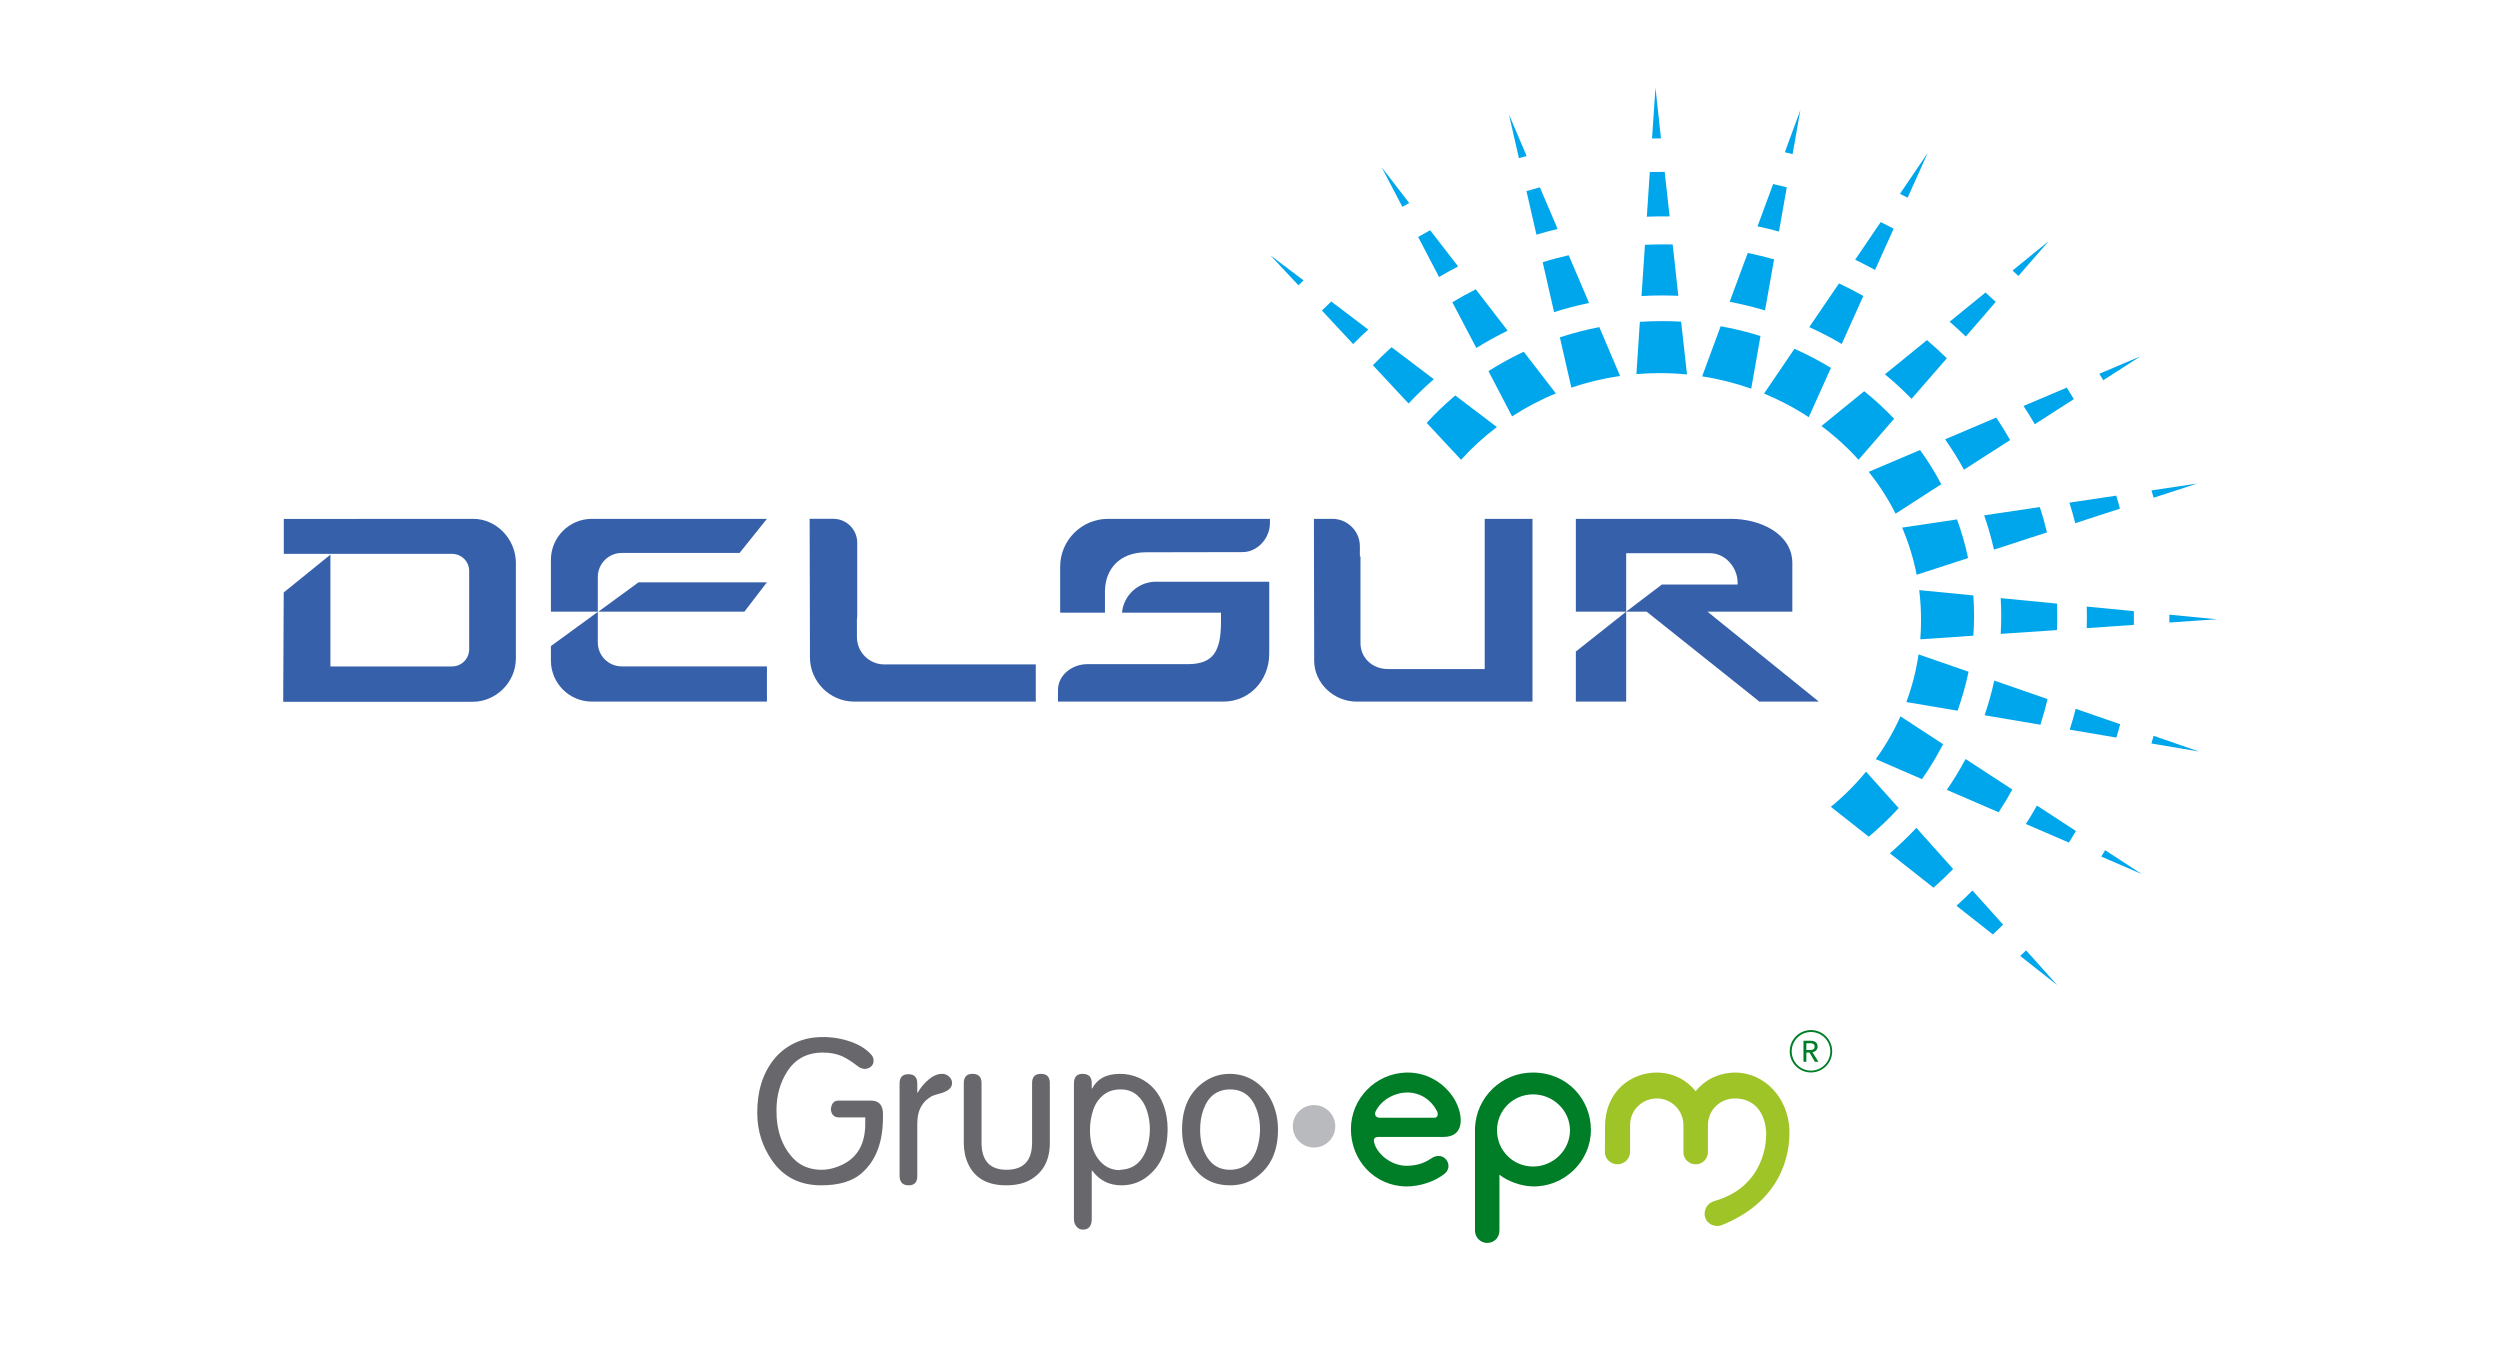 <?xml version="1.0" encoding="utf-8"?>
<!-- Generator: Adobe Illustrator 16.0.0, SVG Export Plug-In . SVG Version: 6.00 Build 0)  -->
<!DOCTYPE svg PUBLIC "-//W3C//DTD SVG 1.1 Basic//EN" "http://www.w3.org/Graphics/SVG/1.1/DTD/svg11-basic.dtd">
<svg version="1.1" baseProfile="basic" id="Capa_1" xmlns="http://www.w3.org/2000/svg" xmlns:xlink="http://www.w3.org/1999/xlink"
	 x="0px" y="0px" width="792px" height="431.979px" viewBox="0 0 792 431.979" xml:space="preserve">
<g>
	<defs>
		<rect id="SVGID_1_" y="-63.103" width="792" height="612"/>
	</defs>
	<clipPath id="SVGID_2_">
		<use xlink:href="#SVGID_1_"  overflow="visible"/>
	</clipPath>
	<path clip-path="url(#SVGID_2_)" fill="#00A6EB" d="M462.246,144.987l-10.271-11.021c2.803-3.076,5.853-5.969,9.052-8.681
		l13.189,10.008c-4.139,3.108-7.947,6.587-11.344,10.371L462.246,144.987z M479.029,131.913l-7.484-14.335
		c3.576-2.276,7.287-4.328,11.179-6.151l10.173,13.208C488.016,126.637,483.383,129.077,479.029,131.913 M497.809,122.803
		l-3.645-15.926c4.058-1.335,8.229-2.415,12.499-3.248l6.577,15.481C507.915,119.878,502.756,121.138,497.809,122.803
		 M518.417,118.509l1.089-16.553c2.357-0.165,4.716-0.223,7.105-0.223c2.012,0,4.007,0.033,5.969,0.165l1.863,16.727
		c-2.852-0.273-5.688-0.421-8.623-0.421C523.314,118.204,520.842,118.319,518.417,118.509 M539.24,119.234l5.87-15.886
		c4.303,0.776,8.523,1.806,12.612,3.109l-2.934,16.677C549.793,121.378,544.616,120.051,539.24,119.234 M558.861,124.683
		l9.628-14.195c4.007,1.797,7.864,3.816,11.558,6.051l-7.04,15.621C568.589,129.242,563.84,126.745,558.861,124.683 M577.03,134.963
		l13.552-11.022c3.364,2.696,6.529,5.623,9.48,8.722l-11.277,12.984C585.257,141.739,581.301,138.146,577.03,134.963
		 M592.017,149.471l16.257-6.907c2.489,3.446,4.748,7.081,6.727,10.832l-14.477,9.332
		C598.167,158.021,595.281,153.586,592.017,149.471 M602.602,167.146l17.377-2.596c1.452,3.964,2.638,8.061,3.513,12.25
		l-16.29,5.284C606.195,176.915,604.63,171.911,602.602,167.146 M608.01,186.948l17.146,1.681c0.148,2.135,0.23,4.296,0.23,6.471
		c0,2.119-0.082,4.204-0.23,6.29l-16.801,1.137c0.164-2.011,0.23-4.039,0.23-6.074C608.586,193.246,608.389,190.072,608.01,186.948
		 M607.795,207.317l15.845,5.483c-0.874,4.211-2.062,8.35-3.479,12.348l-16.223-2.736
		C605.733,217.581,607.036,212.527,607.795,207.317 M602.074,226.945l13.486,8.813c-1.979,3.849-4.205,7.534-6.678,11.071
		l-14.641-6.34C597.309,236.252,599.914,231.735,602.074,226.945 M591.16,244.463l10.336,11.533c-2.936,3.223-6.1,6.257-9.479,9.067
		l-12.003-9.463C584.087,252.262,587.846,248.519,591.16,244.463 M446.237,127.833l-11.311-12.135
		c1.912-1.962,3.891-3.858,5.918-5.705l13.388,10.141C451.43,122.565,448.759,125.153,446.237,127.833 M467.703,110.241l-7.6-14.492
		c2.422-1.435,4.879-2.82,7.418-4.107l10.106,13.117C474.199,106.44,470.886,108.254,467.703,110.241 M492.335,98.889l-3.611-15.819
		c2.704-0.85,5.474-1.566,8.243-2.218l6.447,15.127C499.672,96.771,495.945,97.735,492.335,98.889 M520.034,93.786l1.087-16.232
		c1.93-0.082,3.875-0.139,5.82-0.139c1.006,0,1.994,0.016,2.969,0.033l1.779,16.272c-1.666-0.074-3.363-0.124-5.078-0.124
		C524.402,93.596,522.227,93.663,520.034,93.786 M547.963,95.592l5.721-15.457c2.803,0.578,5.588,1.253,8.343,2.02l-2.869,16.182
		C555.514,97.258,551.771,96.342,547.963,95.592 M573.172,103.621l9.431-13.841c2.621,1.236,5.193,2.571,7.699,3.981l-6.842,15.21
		C580.162,107.017,576.717,105.229,573.172,103.621 M597.145,118.583l13.322-10.832c2.175,1.846,4.254,3.759,6.297,5.746
		l-11.178,12.851C602.914,123.612,600.111,121.023,597.145,118.583 M616.22,139.176l16.19-6.892c1.55,2.324,3.034,4.707,4.402,7.131
		l-14.625,9.381C620.375,145.482,618.38,142.284,616.22,139.176 M628.586,163.263l17.624-2.622c0.874,2.631,1.634,5.31,2.276,8.022
		l-16.802,5.466C630.861,170.435,629.822,166.8,628.586,163.263 M633.828,189.487l17.84,1.739c0.033,1.393,0.05,2.786,0.05,4.188
		c0,1.401-0.017,2.803-0.083,4.204l-17.807,1.195c0.099-1.895,0.148-3.801,0.148-5.713
		C633.977,193.22,633.927,191.349,633.828,189.487 M631.783,215.61l16.883,5.854c-0.643,2.753-1.401,5.448-2.273,8.128
		l-17.676-3.001C629.938,223.03,630.976,219.337,631.783,215.61 M622.699,240.457l14.806,9.661
		c-1.352,2.465-2.803,4.855-4.336,7.205l-16.405-7.09C618.908,247.085,620.918,243.812,622.699,240.457 M607.103,262.27
		l11.656,13.024c-1.995,2.037-4.056,4.031-6.216,5.935l-13.833-10.904C601.645,267.793,604.448,265.097,607.103,262.27
		 M428.678,109.004l-9.893-10.626c0.989-0.964,1.963-1.929,2.969-2.861l11.705,8.887
		C431.843,105.888,430.244,107.429,428.678,109.004 M455.898,87.753l-6.627-12.688c1.268-0.725,2.521-1.426,3.808-2.127
		l8.854,11.476C459.871,85.468,457.876,86.598,455.898,87.753 M486.745,74.34l-3.165-13.817c1.4-0.42,2.836-0.807,4.254-1.179
		l5.621,13.19C491.182,73.07,488.938,73.688,486.745,74.34 M521.715,68.652l0.939-14.146c1.435-0.034,2.869-0.05,4.287-0.05h0.43
		l1.564,14.096l-1.994-0.007C525.211,68.545,523.446,68.577,521.715,68.652 M556.783,71.71l4.945-13.405
		c1.451,0.314,2.887,0.685,4.32,1.047l-2.473,13.991C561.317,72.732,559.059,72.188,556.783,71.71 M587.714,82.271l8.095-11.921
		c1.385,0.677,2.752,1.394,4.105,2.095l-5.902,13.066C591.951,84.388,589.841,83.308,587.714,82.271 M617.654,101.915l11.359-9.249
		c1.088,0.98,2.193,1.977,3.248,2.975l-9.496,10.964C621.084,104.981,619.386,103.431,617.654,101.915 M641.05,128.615l13.718-5.819
		c0.742,1.204,1.5,2.415,2.227,3.643l-12.366,7.955C643.49,132.432,642.303,130.528,641.05,128.615 M655.592,159.232l14.838-2.209
		c0.429,1.361,0.808,2.737,1.17,4.13l-14.162,4.592C656.877,163.551,656.268,161.392,655.592,159.232 M661.082,192.157l14.937,1.468
		v1.789c0,0.841,0,1.698-0.015,2.563l-14.939,1.006c0.051-1.195,0.066-2.39,0.066-3.569
		C661.131,194.309,661.115,193.246,661.082,192.157 M657.57,224.547l14.096,4.888c-0.362,1.409-0.775,2.836-1.203,4.229
		l-14.772-2.506C656.399,228.981,657.009,226.772,657.57,224.547 M645.304,255.204l12.349,8.055
		c-0.725,1.228-1.467,2.465-2.209,3.677l-13.651-5.886C643.027,259.128,644.199,257.184,645.304,255.204 M624.876,282.111
		l9.71,10.815c-1.07,1.047-2.143,2.086-3.247,3.101l-11.526-9.077C621.546,285.376,623.243,283.762,624.876,282.111 M411.35,90.398
		l-8.896-9.521l10.512,7.946L411.35,90.398z M444.275,65.52l-6.579-12.547l8.739,11.335
		C445.709,64.695,445.018,65.115,444.275,65.52 M481.189,50.088l-3.166-13.867l5.623,13.214
		C482.806,49.658,481.998,49.881,481.189,50.088 M523.363,43.871l1.088-16.091l1.748,16.05
		C525.26,43.846,524.337,43.846,523.363,43.871 M565.439,48.232l4.913-13.371l-2.456,13.973
		C567.071,48.636,566.247,48.429,565.439,48.232 M601.908,61.397l8.805-12.968l-6.381,14.213
		C603.524,62.214,602.717,61.801,601.908,61.397 M637.571,85.708l11.475-9.332l-9.612,11.046
		C638.807,86.845,638.181,86.276,637.571,85.708 M665.056,118.41l13.024-5.524l-11.756,7.569
		C665.912,119.779,665.467,119.087,665.056,118.41 M681.592,155.357l14.46-2.159l-13.784,4.484
		C682.054,156.908,681.806,156.125,681.592,155.357 M687.248,194.713l15.035,1.476l-15.035,1.03v-1.805V194.713z M682.268,233.104
		l14.377,4.98l-15.086-2.548C681.806,234.719,682.037,233.911,682.268,233.104 M666.918,269.343l11.591,7.559l-12.827-5.539
		C666.111,270.693,666.521,270.018,666.918,269.343 M641.874,301.072l9.827,10.989l-11.707-9.226
		C640.637,302.268,641.265,301.666,641.874,301.072"/>
	<path clip-path="url(#SVGID_2_)" fill="#3760AB" d="M89.906,164.401l59.98-0.033c7.47,0,13.545,6.496,13.545,13.957v30.262
		c0,7.509-6.24,13.742-13.717,13.742H89.717l0.165-34.64l14.796-11.977v35.414h38.54c2.976,0,5.416-2.432,5.416-5.409V180.88
		c0-2.993-2.44-5.416-5.416-5.416h-38.54l-14.772-0.008V164.401z"/>
	<path clip-path="url(#SVGID_2_)" fill="#3760AB" d="M271.472,196.156v5.655c0,4.789,3.883,8.672,8.664,8.672h48.003v11.788H270.68
		c-7.79,0-14.096-6.314-14.096-14.096v-5.705l-0.091-38.11h7.494c4.187,0,7.584,3.388,7.584,7.584v22.95
		C271.571,195.323,271.546,195.752,271.472,196.156"/>
	<path clip-path="url(#SVGID_2_)" fill="#3760AB" d="M485.493,164.368v57.903h-55.711c-7.205,0-13.454-5.811-13.454-13v-1.533
		l-0.082-43.37h5.854c4.78,0,8.705,3.892,8.705,8.664v3.257h0.197v27.434c0,4.782,3.875,8.227,8.656,8.227h30.699v-47.582H485.493z"
		/>
	<path clip-path="url(#SVGID_2_)" fill="#3760AB" d="M499.227,164.369h49.182c9.101,0,19.405,4.641,19.405,14.063v15.342h-26.891
		l35.282,28.498h-19.076v-0.206l-35.48-28.292h-6.479v28.498h-15.943v-15.869l15.943-12.629h-15.943V164.369z M515.17,193.773
		l11.294-8.582h24.005v-0.643c0-4.781-3.907-9.291-8.688-9.291h-26.61V193.773z"/>
	<path clip-path="url(#SVGID_2_)" fill="#3760AB" d="M387.518,222.271h-12.333h-40.022v-3.66c0-4.781,4.517-8.211,9.315-8.211
		h22.679h9.099c8.237,0.017,10.495-4.229,10.553-13.181v-3.134h-31.358c0.502-5.498,5.143-9.8,10.773-9.8h35.868v22.801
		C402.092,215.479,395.894,222.271,387.518,222.271"/>
	<path clip-path="url(#SVGID_2_)" fill="#3760AB" d="M351.031,164.368h7.246H387.5h14.814v1.336c0,4.789-3.891,9.199-8.672,9.199
		l-30.584,0.059c-8.326,0-13.008,5.3-13.008,12.488v6.636h-14.187v-14.549C335.863,171.161,342.655,164.368,351.031,164.368"/>
	<path clip-path="url(#SVGID_2_)" fill="#3760AB" d="M187.527,164.368h55.438l-8.672,10.808h-37.327
		c-4.188,0-7.584,3.421-7.584,7.609v10.988h-14.855v-16.388C174.527,170.196,180.339,164.368,187.527,164.368"/>
	<path clip-path="url(#SVGID_2_)" fill="#3760AB" d="M189.382,193.848v9.67c0,4.196,3.396,7.592,7.584,7.592h45.999v11.162h-55.438
		c-7.188,0-13-5.812-13-13.026v-4.566L189.382,193.848z"/>
	<polygon clip-path="url(#SVGID_2_)" fill="#3760AB" points="202.283,184.483 189.563,193.773 235.826,193.773 242.949,184.483 	"/>
	<path clip-path="url(#SVGID_2_)" fill="#68676C" d="M279.726,353.997c0,7.944-2.303,13.877-6.924,17.822
		c-2.901,2.456-7.104,3.689-12.633,3.689c-6.753,0-11.937-2.616-15.558-7.82c-3.125-4.488-4.688-9.48-4.713-14.987
		c-0.053-6.82,1.655-12.468,5.15-16.936c1.714-2.187,3.839-3.92,6.409-5.191c2.661-1.318,5.614-2.001,8.844-2.032
		c3.224-0.054,6.343,0.449,9.335,1.521c2.78,0.986,4.939,2.385,6.475,4.165c0.437,0.497,0.636,1.119,0.636,1.873
		c0,0.729-0.271,1.337-0.861,1.821c-0.543,0.443-1.179,0.681-1.933,0.716c-0.847-0.066-1.569-0.353-2.184-0.848
		c-1.994-1.537-3.695-2.615-5.138-3.244c-1.748-0.729-3.74-1.094-5.945-1.094c-5.011,0-8.792,2.025-11.361,6.099
		c-2.199,3.488-3.318,7.5-3.337,12.042c-0.053,6.594,1.8,11.771,5.501,15.558c2.151,2.172,4.9,3.305,8.282,3.431
		c2.331,0.065,4.681-0.464,7.044-1.597c4.867-2.323,7.296-6.654,7.296-12.981v-2.007h-8.256c-1.596,0-2.457-0.841-2.641-2.535
		c0.158-1.854,0.953-2.787,2.382-2.787h10.369c2.502,0,3.759,1.43,3.759,4.271V353.997z M301.615,343.114
		c0,1.555-1.299,2.647-3.913,3.328c-1.278,0.345-2.1,0.609-2.503,0.828c-3.058,1.677-4.601,4.529-4.601,8.6v16.711
		c0,1.954-0.9,2.928-2.7,2.928c-1.954,0-2.913-1.014-2.913-3.061V343.24c0-1.961,0.913-2.934,2.78-2.934
		c1.893,0,2.833,0.973,2.833,2.934v2.918h0.14c0.841-1.496,1.952-2.86,3.343-4.071c1.397-1.232,2.82-1.854,4.317-1.894
		c0.814-0.02,1.563,0.252,2.224,0.822C301.283,341.598,301.615,342.285,301.615,343.114 M332.585,362.094
		c0,5.317-1.986,9.15-5.958,11.546c-2.093,1.252-4.708,1.869-7.892,1.869c-5.88,0-9.866-2.226-11.983-6.694
		c-0.954-2.046-1.423-4.284-1.423-6.721v-18.979c0-1.955,0.92-2.921,2.773-2.921c1.887,0,2.847,0.966,2.847,2.921v18.854
		c0,5.748,2.635,8.614,7.912,8.614c5.396,0,8.097-2.866,8.097-8.614v-18.854c0-1.955,0.934-2.921,2.802-2.921
		c1.886,0,2.826,0.966,2.826,2.921V362.094z M369.898,357.619c0,7.058-2.331,12.215-6.991,15.519
		c-2.225,1.582-4.781,2.371-7.66,2.371c-3.84,0-6.945-1.551-9.249-4.668h-0.133v15.28c0,2.282-0.933,3.422-2.793,3.422
		c-0.854,0-1.55-0.345-2.08-1.02c-0.509-0.636-0.767-1.384-0.767-2.25V343.24c0-2.028,0.9-3.047,2.728-3.047
		c1.927,0,2.913,0.966,2.913,2.921v1.74h0.133c1.555-3.045,4.423-4.601,8.607-4.661c2.191-0.039,4.264,0.396,6.23,1.271
		c3.813,1.714,6.454,4.753,7.95,9.123C369.514,352.767,369.898,355.108,369.898,357.619 M364.283,357.871
		c0.014-2.093-0.317-4.146-0.966-6.131c-0.642-1.921-1.628-3.482-2.992-4.701c-1.404-1.244-3.099-1.886-5.058-1.907
		c-2.344-0.054-4.25,0.557-5.766,1.809c-1.49,1.237-2.549,2.819-3.185,4.713c-0.662,2.033-1,4.058-1.006,6.105
		c-0.053,3.865,0.815,6.964,2.575,9.348c1.728,2.337,3.966,3.541,6.733,3.601c0.146-0.079,0.319-0.111,0.516-0.125
		c3.841-0.231,6.516-2.337,8.031-6.329C363.86,362.293,364.258,360.194,364.283,357.871 M404.868,357.871
		c0,6.904-2.371,11.975-7.118,15.253c-2.31,1.589-4.978,2.385-8.036,2.385c-6.243,0-10.706-2.954-13.38-8.888
		c-1.231-2.68-1.861-5.6-1.861-8.75c0-7.045,2.47-12.169,7.388-15.4c2.357-1.55,4.972-2.297,7.853-2.277
		c2.959,0.026,5.62,0.848,7.99,2.47c2.271,1.577,4.053,3.728,5.33,6.481C404.252,351.826,404.868,354.753,404.868,357.871
		 M399.18,357.871c0.021-2.246-0.344-4.377-1.078-6.383c-1.576-4.236-4.356-6.356-8.388-6.356c-4.046,0-6.84,2.072-8.409,6.21
		c-0.748,1.934-1.106,4.125-1.106,6.529c0,3.403,0.695,6.256,2.126,8.573c1.674,2.746,4.097,4.138,7.262,4.138
		c4.164,0,6.992-2.105,8.495-6.31C398.783,362.273,399.148,360.161,399.18,357.871"/>
	<path clip-path="url(#SVGID_2_)" fill="#007D27" d="M485.61,339.783c-9.942,0-17.92,7.812-18.337,17.558v32.54
		c0,2.138,1.747,3.88,3.879,3.88c1.994,0,3.841-1.465,3.866-3.927v-17.676c2.549,1.979,6.521,3.567,10.421,3.693
		c10.143,0.278,18.563-7.983,18.563-17.882C504.003,348.298,496.562,339.783,485.61,339.783 M485.698,369.55
		c-6.408,0-11.446-5.105-11.446-11.475c0-6.281,5.044-11.379,11.446-11.379c6.322,0,11.672,5.104,11.672,11.379
		C497.37,364.418,492.027,369.55,485.698,369.55"/>
	<path clip-path="url(#SVGID_2_)" fill="#007D27" d="M445.756,346.105c-4.185,0.053-8.322,2.516-9.964,6.018
		c-0.483,1.061,0.146,1.98,1.297,1.98h17.293c1.139,0,1.358-1.18,0.802-2.205C453.489,348.602,450.059,346.073,445.756,346.105
		 M435.515,362.545c1.139,3.337,5.402,6.785,10.09,6.778c2.653-0.006,5.282-0.594,7.806-2.329c3.972-2.741,7.315,2.229,4.315,4.779
		c-3.118,2.549-7.964,4.131-12.261,4.091c-10.07-0.139-17.498-8.314-17.498-18.159c0-9.641,7.772-17.657,17.552-17.922
		c7.342-0.185,12.855,4.224,15.411,8.747c2.569,4.56,3.284,11.631-3.541,11.645h-20.637
		C434.799,360.175,435.177,361.563,435.515,362.545"/>
	<path clip-path="url(#SVGID_2_)" fill="#007D27" d="M566.984,333.057c0-3.728,3.026-6.733,6.726-6.733
		c3.701,0,6.727,3.006,6.727,6.733c0,3.708-3.025,6.699-6.727,6.699C570.011,339.756,566.984,336.765,566.984,333.057
		 M567.612,333.062c0,3.371,2.735,6.111,6.098,6.111c3.384,0,6.132-2.74,6.132-6.111c0-3.376-2.748-6.123-6.132-6.123
		C570.348,326.939,567.612,329.687,567.612,333.062"/>
	<path clip-path="url(#SVGID_2_)" fill="#007D27" d="M572.249,330.501h1.197c0.694,0,1.43,0.18,1.43,1.072
		c0,0.907-0.735,1.072-1.43,1.072h-1.197V330.501z M571.342,336.374h0.907v-2.933h0.999l1.701,2.933h1.125l-1.886-3.032
		c0.999-0.127,1.634-0.907,1.634-1.769c0-0.833-0.431-1.86-2.145-1.86h-2.336V336.374z"/>
	<path clip-path="url(#SVGID_2_)" fill="#9FC427" d="M533.307,364.896v-8.461c0-4.662-3.774-8.449-8.428-8.449
		c-4.43,0-8.469,3.51-8.469,8.449v8.335v0.104c0,2.199-1.813,3.98-3.991,3.98c-2.206,0-4.08-1.781-3.98-3.98l0.034-7.831
		c0-11.633,8.58-17.254,16.312-17.254c5.322,0,9.64,2.423,12.4,5.913c3.562-4.416,8.513-5.913,12.426-5.913
		c9.693,0,16.896,8.336,17.267,18.009c0.358,8.692-3.145,23.165-21.655,30.408c-2.8,0.84-5.415-1.311-5.184-3.946
		c0.126-1.443,0.86-3.133,3.231-3.818c15.285-4.351,16.836-18.366,16.115-23.199c-0.769-5.305-3.901-9.157-9.581-9.257
		c-4.92-0.066-8.727,3.729-8.727,8.449v8.461c0.021,2.229-1.728,3.959-3.893,3.959C535.066,368.854,533.219,367.165,533.307,364.896
		"/>
	<path clip-path="url(#SVGID_2_)" fill="#B8BABD" d="M416.281,350.086c3.715,0,6.733,3.004,6.733,6.726
		c0,3.707-3.019,6.727-6.733,6.727c-3.701,0-6.72-3.02-6.72-6.727C409.562,353.09,412.58,350.086,416.281,350.086"/>
</g>
</svg>
